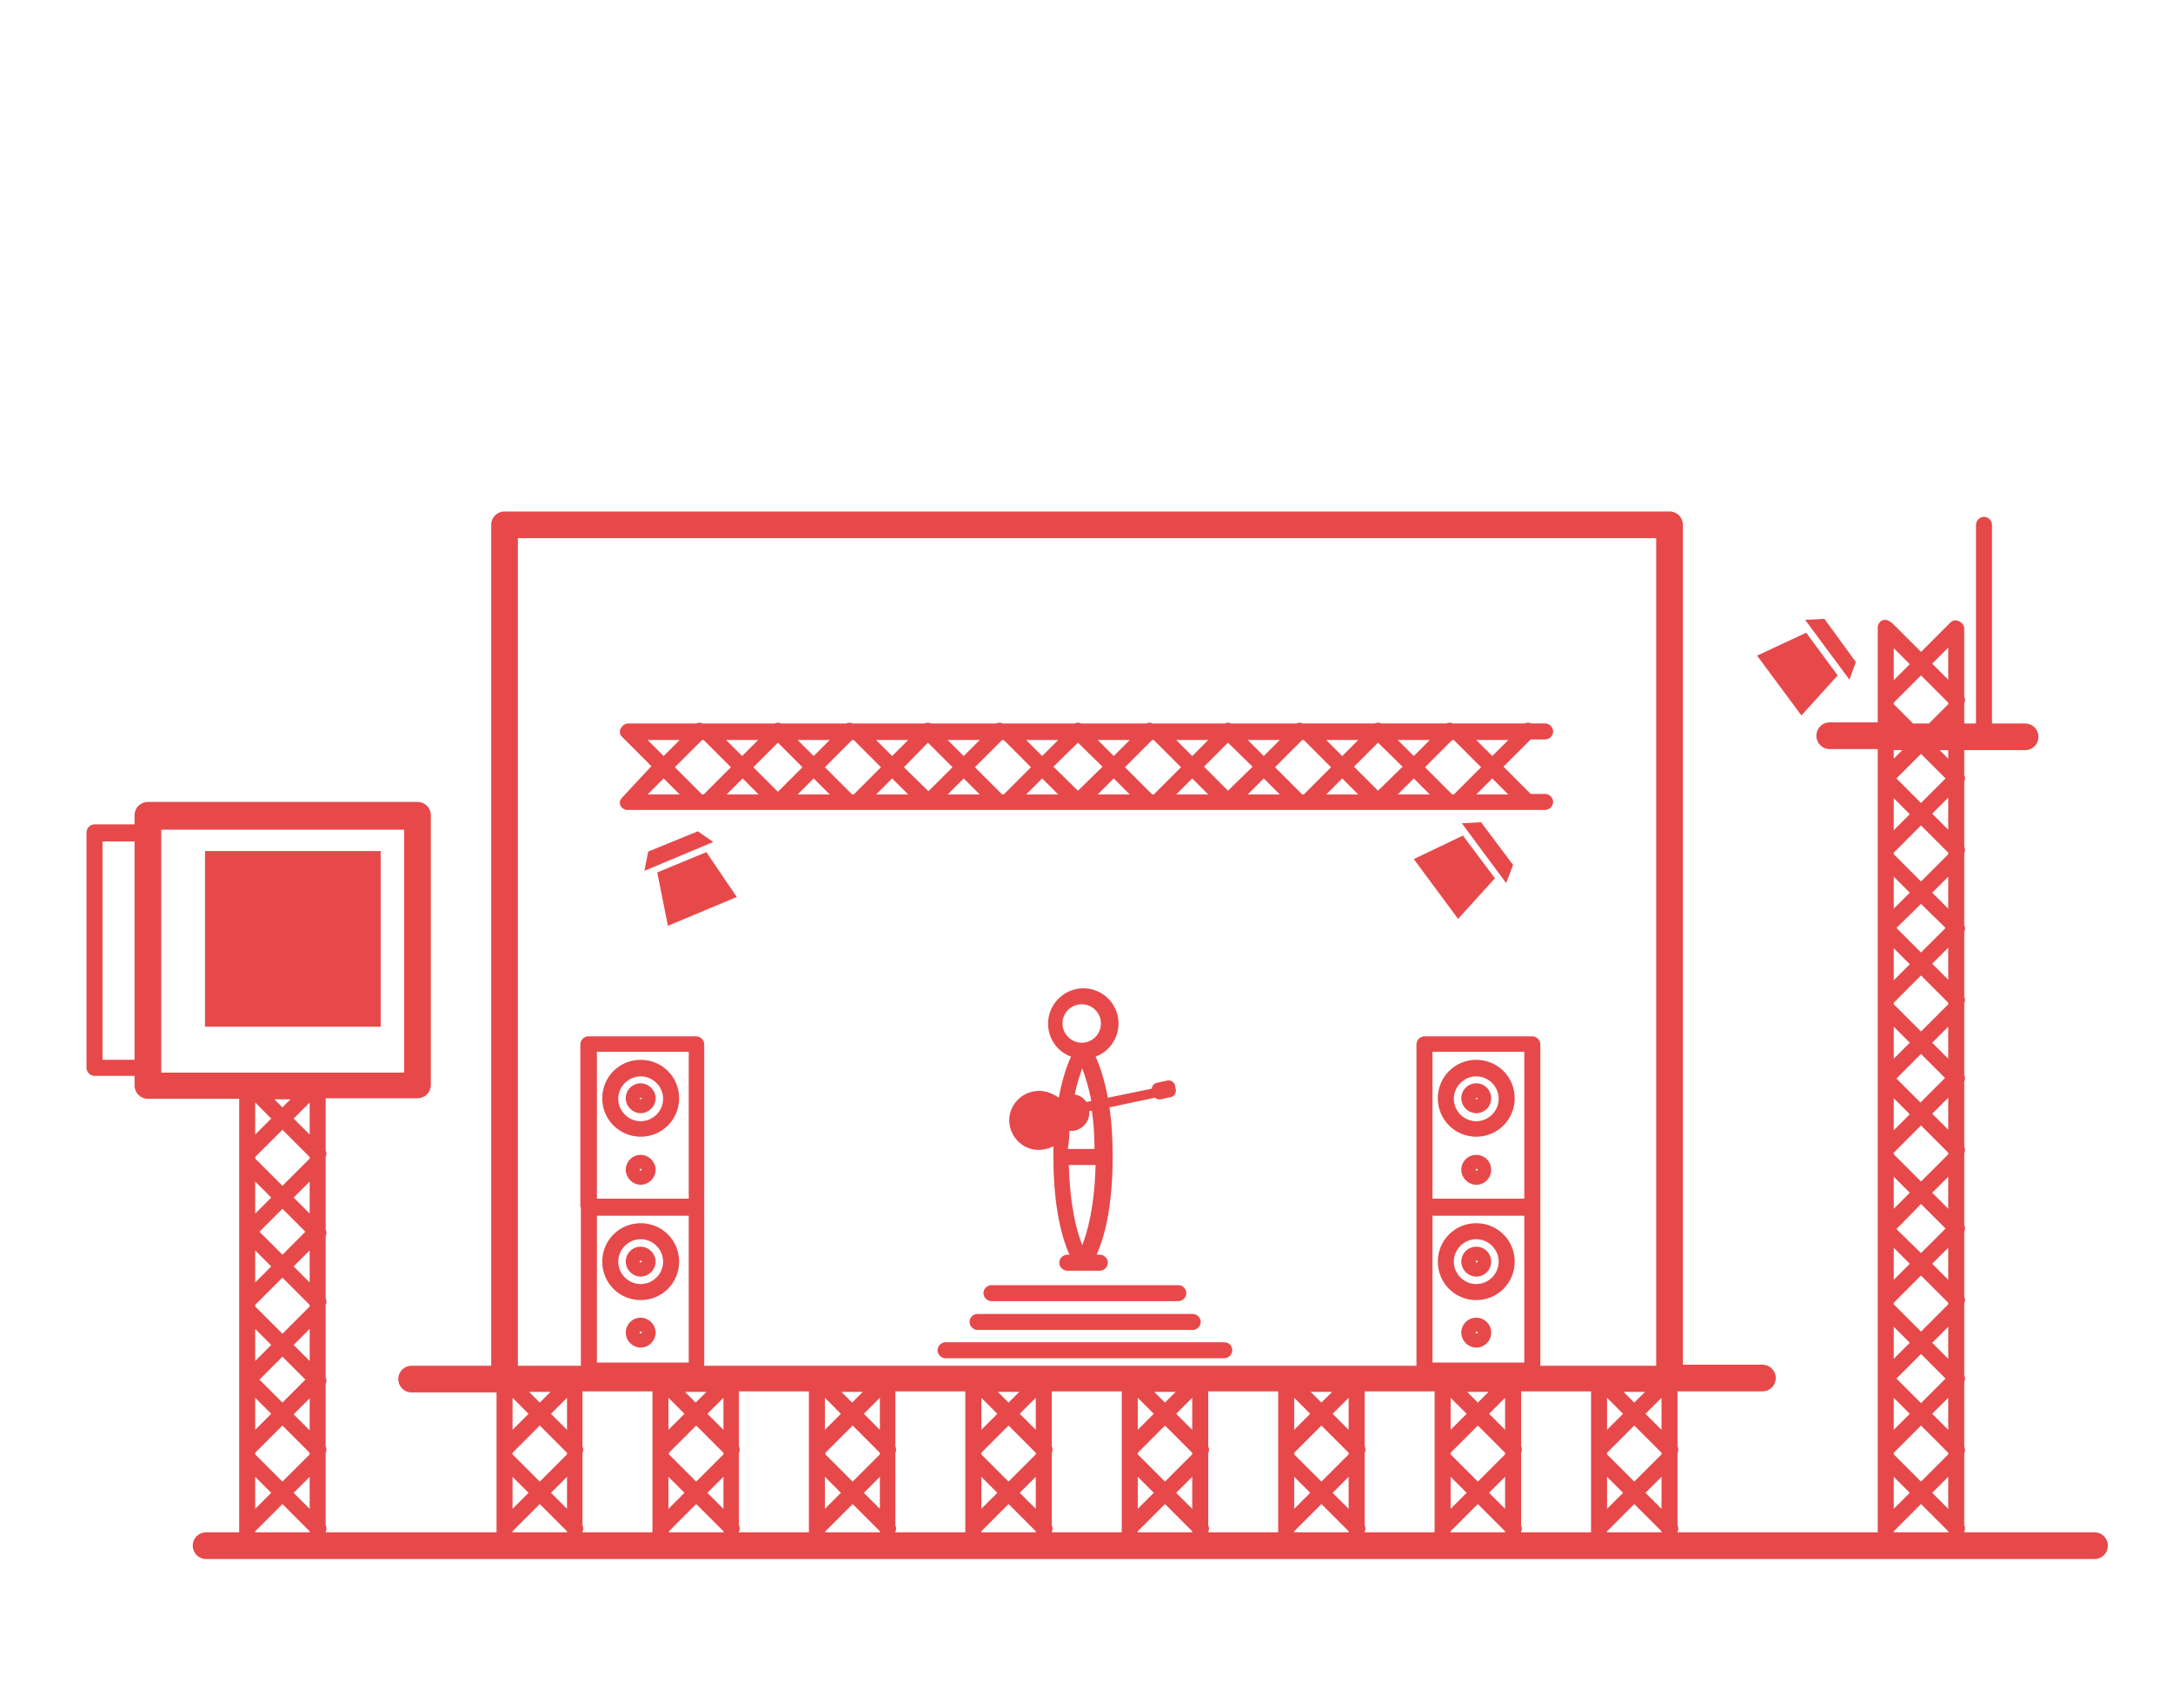 <?xml version="1.0" encoding="utf-8"?>
<!-- Generator: Adobe Illustrator 24.3.0, SVG Export Plug-In . SVG Version: 6.00 Build 0)  -->
<svg version="1.1" id="Calque_1" xmlns="http://www.w3.org/2000/svg" xmlns:xlink="http://www.w3.org/1999/xlink" x="0px" y="0px"
	 viewBox="0 0 407 319.9" style="enable-background:new 0 0 407 319.9;" xml:space="preserve">
<style type="text/css">
	.st0{fill:#E7494B;}
</style>
<g>
	<path class="st0" d="M392.3,287h-24.4v-0.1c0.2-0.4,0.2-0.8,0-1.2V273c0,0,0,0,0,0v-0.8c0.2-0.4,0.2-0.8,0-1.2v-12.2
		c0.2-0.4,0.2-0.8,0-1.2v-12.7c0,0,0,0,0,0v-0.8c0.2-0.4,0.2-0.8,0-1.2v-12.2c0.2-0.4,0.2-0.8,0-1.2v-12.7c0,0,0,0,0,0V216
		c0.2-0.4,0.2-0.8,0-1.2v-12.2c0.2-0.4,0.2-0.8,0-1.2v-12.7c0,0,0,0,0,0v-0.8c0.2-0.4,0.2-0.8,0-1.2v-12.2c0.2-0.4,0.2-0.8,0-1.2
		v-12.7c0,0,0,0,0,0v-0.8c0.2-0.4,0.2-0.8,0-1.2v-12.2c0.2-0.4,0.2-0.8,0-1.2v-4.7h11.4c1.4,0,2.5-1.1,2.5-2.5s-1.1-2.5-2.5-2.5
		h-6.2V98.3c0-0.8-0.7-1.5-1.5-1.5s-1.5,0.7-1.5,1.5v37.2h-2.2v-3c0,0,0,0,0,0v-0.8c0.2-0.4,0.2-0.8,0-1.2v-12.7c0,0,0,0,0,0
		c0-0.2,0-0.3-0.1-0.5c0,0,0-0.1,0-0.1c-0.1-0.2-0.2-0.3-0.3-0.4c0,0,0,0,0-0.1c0,0,0,0-0.1,0c-0.1-0.1-0.2-0.2-0.4-0.3
		c0,0-0.1,0-0.2-0.1c-0.1,0-0.2-0.1-0.4-0.1c-0.1,0-0.1,0-0.2,0c-0.1,0-0.3,0-0.4,0.1c0,0-0.1,0-0.1,0c-0.2,0.1-0.3,0.2-0.4,0.3
		c0,0,0,0,0,0l-5.5,5.5l-5.5-5.5c0,0,0,0-0.1,0c-0.1-0.1-0.2-0.2-0.4-0.3c0,0-0.1,0-0.2-0.1c-0.1,0-0.2-0.1-0.4-0.1
		c-0.1,0-0.1,0-0.2,0c-0.1,0-0.3,0-0.4,0.1c0,0-0.1,0-0.1,0c-0.2,0.1-0.3,0.2-0.4,0.3c0,0,0,0,0,0c0,0,0,0,0,0
		c-0.1,0.1-0.2,0.3-0.3,0.5c0,0,0,0,0,0c-0.1,0.2-0.1,0.4-0.1,0.6v17.7h-9c-1.4,0-2.5,1.1-2.5,2.5s1.1,2.5,2.5,2.5h9V287h-37.5v-0.1
		c0.2-0.4,0.2-0.8,0-1.2v-13.6c0.2-0.4,0.2-0.8,0-1.2v-10.3h15.9c1.4,0,2.5-1.1,2.5-2.5s-1.1-2.5-2.5-2.5h-14.9V98.3
		c0-1.4-1.1-2.5-2.5-2.5H94.5c-1.4,0-2.5,1.1-2.5,2.5v157.5H77.1c-1.4,0-2.5,1.1-2.5,2.5s1.1,2.5,2.5,2.5H93V287H61v-0.1
		c0.2-0.4,0.2-0.8,0-1.2v-13.6c0.2-0.4,0.2-0.8,0-1.2v-9.1v-2.6c0.2-0.4,0.2-0.8,0-1.2v-13.6c0.2-0.4,0.2-0.8,0-1.2v-9.1v-2.6
		c0.2-0.4,0.2-0.8,0-1.2v-13.6c0.2-0.4,0.2-0.8,0-1.2v-9.8h17.2c1.4,0,2.5-1.1,2.5-2.5v-50.5c0-1.4-1.1-2.5-2.5-2.5H27.7
		c-1.4,0-2.5,1.1-2.5,2.5v1.7h-7.5c-0.8,0-1.5,0.7-1.5,1.5V200c0,0.8,0.7,1.5,1.5,1.5h7.5v1.8c0,1.4,1.1,2.5,2.5,2.5h17.1v24.7v3.6
		v24v3.6V287h-6.2c-1.4,0-2.5,1.1-2.5,2.5s1.1,2.5,2.5,2.5h353.7c1.4,0,2.5-1.1,2.5-2.5S393.7,287,392.3,287z M25.2,198.5h-6v-40.9
		h6V198.5z M30.2,200.9v-45.5h45.5v45.5H30.2z M54.4,205.9l-1.5,1.5l-1.5-1.5H54.4z M50.8,209.5l-3,3v-6L50.8,209.5z M48.6,230.7
		l4.3-4.3l4.3,4.3l-4.3,4.3L48.6,230.7z M50.8,237.2l-3,3v-6v0L50.8,237.2z M47.8,227.3v-6l3,3L47.8,227.3z M48.6,258.4l4.3-4.3
		l4.3,4.3l-4.3,4.3L48.6,258.4z M50.8,264.8l-3,3v-6v0L50.8,264.8z M47.8,254.9v-6l3,3L47.8,254.9z M47.8,276.6l3,3l-3,3V276.6z
		 M58,287H47.8v-0.2l5.1-5.1l5.1,5.1V287z M58,282.6l-3-3l3-3V282.6z M58,272.4l-5.1,5.1l-5.1-5.1v-0.3l5.1-5.1l5.1,5.1V272.4z
		 M58,261.9v6l-3-3L58,261.9L58,261.9z M58,254.9l-3-3l3-3V254.9z M58,244.7l-5.1,5.1l-5.1-5.1v-0.3l5.1-5.1l5.1,5.1V244.7z
		 M58,234.2v6l-3-3L58,234.2L58,234.2z M58,227.3l-3-3l3-3V227.3z M58,217l-5.1,5.1l-5.1-5.1v-0.3l5.1-5.1l5.1,5.1V217z M58,212.5
		l-3-3l3-3V212.5z M96,261.8l3,3l-3,3V261.8z M96,276.6l3,3l-3,3V276.6z M106.2,287H96v-0.2l5.1-5.1l5.1,5.1V287z M106.2,282.6l-3-3
		l3-3V282.6z M106.2,272.4l-5.1,5.1l-5.1-5.1v-0.3l5.1-5.1l5.1,5.1V272.4z M99.1,260.7h4l-2,2L99.1,260.7z M106.2,267.8l-3-3l3-3
		V267.8z M108.8,226.1v0.1v29.6H97v-155h213.2v155h-21.7v-29.6v-0.1v-30.5c0-0.8-0.7-1.5-1.5-1.5h-20.2c-0.8,0-1.5,0.7-1.5,1.5v30.5
		v0.1v29.6H131.9v-29.6v-0.1v-30.5c0-0.8-0.7-1.5-1.5-1.5h-20.2c-0.8,0-1.5,0.7-1.5,1.5V226.1z M308.1,260.7l-2,2l-2-2H308.1z
		 M304,264.8l-3,3v-6L304,264.8z M301,276.6l3,3l-3,3V276.6z M268.3,255.2v-27.5h17.2v27.5H268.3z M278.8,260.7l-2,2l-2-2H278.8z
		 M274.7,264.8l-3,3v-6L274.7,264.8z M271.7,276.6l3,3l-3,3V276.6z M268.3,224.6V197h17.2v27.5H268.3z M249.5,260.7l-2,2l-2-2H249.5
		z M245.4,264.8l-3,3v-6L245.4,264.8z M242.4,276.6l3,3l-3,3V276.6z M220.2,260.7l-2,2l-2-2H220.2z M216.1,264.8l-3,3v-6
		L216.1,264.8z M213.1,276.6l3,3l-3,3V276.6z M190.9,260.7l-2,2l-2-2H190.9z M186.8,264.8l-3,3v-6L186.8,264.8z M183.8,276.6l3,3
		l-3,3V276.6z M161.6,260.7l-2,2l-2-2H161.6z M157.5,264.8l-3,3v-6L157.5,264.8z M154.5,276.6l3,3l-3,3V276.6z M111.8,255.2v-27.5
		h17.2v27.5H111.8z M128.2,264.8l-3,3v-6L128.2,264.8z M125.2,276.6l3,3l-3,3V276.6z M111.8,224.6V197h17.2v27.5H111.8z
		 M132.3,260.7l-2,2l-2-2H132.3z M122.2,287h-13.1v-0.1c0.2-0.4,0.2-0.8,0-1.2v-13.6c0.2-0.4,0.2-0.8,0-1.2v-10.3h13.1V287z
		 M135.5,287h-10.2v-0.2l5.1-5.1l5.1,5.1V287z M135.5,282.6l-3-3l3-3V282.6z M135.5,272.4l-5.1,5.1l-5.1-5.1v-0.3l5.1-5.1l5.1,5.1
		V272.4z M135.5,267.8l-3-3l3-3V267.8z M151.5,287h-13.1v-0.1c0.2-0.4,0.2-0.8,0-1.2v-13.6c0.2-0.4,0.2-0.8,0-1.2v-10.3h13.1V287z
		 M164.8,287h-10.2v-0.2l5.1-5.1l5.1,5.1V287z M164.8,282.6l-3-3l3-3V282.6z M164.8,272.4l-5.1,5.1l-5.1-5.1v-0.3l5.1-5.1l5.1,5.1
		V272.4z M164.8,267.8l-3-3l3-3V267.8z M180.8,287h-13.1v-0.1c0.2-0.4,0.2-0.8,0-1.2v-13.6c0.2-0.4,0.2-0.8,0-1.2v-10.3h13.1V287z
		 M194,287h-10.2v-0.2l5.1-5.1l5.1,5.1V287z M194,282.6l-3-3l3-3V282.6z M194,272.4l-5.1,5.1l-5.1-5.1v-0.3l5.1-5.1l5.1,5.1V272.4z
		 M194,267.8l-3-3l3-3V267.8z M210.1,287H197v-0.1c0.2-0.4,0.2-0.8,0-1.2v-13.6c0.2-0.4,0.2-0.8,0-1.2v-10.3h13.1V287z M223.3,287
		h-10.2v-0.2l5.1-5.1l5.1,5.1V287z M223.3,282.6l-3-3l3-3V282.6z M223.3,272.4l-5.1,5.1l-5.1-5.1v-0.3l5.1-5.1l5.1,5.1V272.4z
		 M223.3,267.8l-3-3l3-3V267.8z M239.4,287h-13.1v-0.1c0.2-0.4,0.2-0.8,0-1.2v-13.6c0.2-0.4,0.2-0.8,0-1.2v-10.3h13.1V287z
		 M252.6,287h-10.2v-0.2l5.1-5.1l5.1,5.1V287z M252.6,282.6l-3-3l3-3V282.6z M252.6,272.4l-5.1,5.1l-5.1-5.1v-0.3l5.1-5.1l5.1,5.1
		V272.4z M252.6,267.8l-3-3l3-3V267.8z M268.7,287h-13.1v-0.1c0.2-0.4,0.2-0.8,0-1.2v-13.6c0.2-0.4,0.2-0.8,0-1.2v-10.3h13.1V287z
		 M281.9,287h-10.2v-0.2l5.1-5.1l5.1,5.1V287z M281.9,282.6l-3-3l3-3V282.6z M281.9,272.4l-5.1,5.1l-5.1-5.1v-0.3l5.1-5.1l5.1,5.1
		V272.4z M281.9,267.8l-3-3l3-3V267.8z M298,287h-13.1v-0.1c0.2-0.4,0.2-0.8,0-1.2v-13.6c0.2-0.4,0.2-0.8,0-1.2v-10.3H298V287z
		 M311.2,287H301v-0.2l5.1-5.1l5.1,5.1V287z M311.2,282.6l-3-3l3-3V282.6z M311.2,272.4l-5.1,5.1l-5.1-5.1v-0.3l5.1-5.1l5.1,5.1
		V272.4z M311.2,267.8l-3-3l3-3V267.8z M354.7,121.4l3,3l-3,3V121.4z M354.7,140.5h1.6l-1.6,1.6V140.5z M359.8,141.2l4.6,4.6
		l-4.6,4.6l-4.6-4.6L359.8,141.2z M354.7,149.5l3,3l-3,3V149.5z M354.7,164.2l3,3l-3,3V164.2z M359.8,169.3l4.6,4.5l-4.6,4.6
		l-4.6-4.6L359.8,169.3z M354.7,177.6l3,3l-3,3V177.6z M354.7,192.3l3,3l-3,3V192.3z M359.8,197.4l4.5,4.5l-4.6,4.6l-4.5-4.5
		L359.8,197.4z M354.7,205.7l3,3l-3,3V205.7z M354.7,220.4l3,3l-3,3V220.4z M359.8,225.5l4.6,4.6l-4.6,4.6l-4.6-4.5L359.8,225.5z
		 M354.7,233.7l3,3l-3,3V233.7z M354.7,248.5l3,3l-3,3V248.5z M359.8,253.6l4.6,4.6l-4.6,4.6l-4.6-4.6L359.8,253.6z M354.7,261.8
		l3,3l-3,3V261.8z M354.7,276.6l3,3l-3,3V276.6z M364.9,287h-10.2v-0.2l5.1-5.1l5.1,5.1V287z M364.9,282.6l-3-3l3-3V282.6z
		 M364.9,272.4l-5.1,5.1l-5.1-5.1v-0.3l5.1-5.1l5.1,5.1V272.4z M364.9,267.8l-3-3l3-3V267.8z M364.9,254.5l-3-3l3-3V254.5z
		 M364.9,244.3l-5.1,5.1l-5.1-5.1V244l5.1-5.1l5.1,5.1V244.3z M364.9,239.7l-3-3l3-3V239.7z M364.9,226.4l-3-3l3-3V226.4z
		 M364.9,216.2l-5.1,5.1l-5.1-5.1v-0.3l5.1-5.1l5.1,5.1V216.2z M364.9,211.6l-3-3l3-3V211.6z M364.9,198.3l-3-3l3-3V198.3z
		 M364.9,188.1l-5.1,5.1l-5.1-5.1v-0.3l5.1-5.1l5.1,5.1V188.1z M364.9,183.5l-3-3l3-3V183.5z M364.9,170.2l-3-3l3-3V170.2z
		 M364.9,160l-5.1,5.1l-5.1-5.1v-0.3l5.1-5.1l5.1,5.1V160z M364.9,155.4l-3-3l3-3V155.4z M364.9,142.1l-1.6-1.6h1.6V142.1z
		 M364.9,131.9l-3.6,3.6h-3l-3.6-3.6v-0.3l5.1-5.1l5.1,5.1V131.9z M364.9,127.3l-3-3l3-3V127.3z"/>
	<path class="st0" d="M116.6,149.3c-0.1,0.1-0.2,0.2-0.3,0.4c0,0,0,0.1-0.1,0.1c0,0.1-0.1,0.2-0.1,0.4c0,0.1,0,0.1,0,0.2
		c0,0.1,0,0.3,0.1,0.4c0,0,0,0.1,0,0.1c0.1,0.2,0.2,0.3,0.3,0.4c0,0,0,0,0,0c0,0,0,0,0,0c0.1,0.1,0.3,0.2,0.5,0.3c0,0,0,0,0,0
		c0.2,0.1,0.4,0.1,0.6,0.1h171.8c0.8,0,1.5-0.7,1.5-1.5s-0.7-1.5-1.5-1.5h-2.7l-5.1-5.1l5.1-5.1h2.7c0.8,0,1.5-0.7,1.5-1.5
		s-0.7-1.5-1.5-1.5h-2.6c-0.4-0.2-0.8-0.2-1.2,0h-12.7c0,0,0,0,0,0h-0.8c-0.4-0.2-0.8-0.2-1.2,0h-12.2c-0.4-0.2-0.8-0.2-1.2,0h-12.7
		c0,0,0,0,0,0H244c-0.4-0.2-0.8-0.2-1.2,0h-12.2c-0.4-0.2-0.8-0.2-1.2,0h-12.7c0,0,0,0,0,0h-0.8c-0.4-0.2-0.8-0.2-1.2,0h-12.2
		c-0.4-0.2-0.8-0.2-1.2,0h-12.7c0,0,0,0,0,0h-0.8c-0.4-0.2-0.8-0.2-1.2,0h-12.2c-0.4-0.2-0.8-0.2-1.2,0h-12.7c0,0,0,0,0,0h-0.8
		c-0.4-0.2-0.8-0.2-1.2,0h-12.2c-0.4-0.2-0.8-0.2-1.2,0h-12.7c0,0,0,0,0,0h-0.8c-0.4-0.2-0.8-0.2-1.2,0h-12.7c0,0,0,0,0,0
		c-0.2,0-0.3,0-0.5,0.1c0,0-0.1,0-0.1,0c-0.2,0.1-0.3,0.2-0.4,0.3c0,0,0,0-0.1,0c0,0,0,0,0,0.1c-0.1,0.1-0.2,0.2-0.3,0.4
		c0,0,0,0.1-0.1,0.1c0,0.1-0.1,0.2-0.1,0.4c0,0.1,0,0.1,0,0.2c0,0.1,0,0.3,0.1,0.4c0,0,0,0.1,0,0.1c0.1,0.2,0.2,0.3,0.3,0.4
		c0,0,0,0,0,0l5.5,5.5L116.6,149.3C116.6,149.3,116.6,149.3,116.6,149.3z M136.1,148.8l3-3l3,3H136.1z M149.4,148.8l3-3l3,3H149.4z
		 M164.1,148.8l3-3l3,3H164.1z M177.5,148.8l3-3l3,3H177.5z M192.2,148.8l3-3l3,3H192.2z M205.6,148.8l3-3l3,3H205.6z M220.3,148.8
		l3-3l3,3H220.3z M233.7,148.8l3-3l3,3H233.7z M248.4,148.8l3-3l3,3H248.4z M261.8,148.8l3-3l3,3H261.8z M282.5,148.8h-6l3-3
		L282.5,148.8z M282.5,138.6l-3,3l-3-3H282.5z M272,138.6h0.3l5.1,5.1l-5.1,5.1H272l-5.1-5.1L272,138.6z M267.8,138.6l-3,3l-3-3
		H267.8z M258.1,139.1l4.6,4.5l-4.6,4.5l-4.5-4.5L258.1,139.1z M254.4,138.6l-3,3l-3-3H254.4z M243.9,138.6h0.3l5.1,5.1l-5.1,5.1
		h-0.3l-5.1-5.1L243.9,138.6z M239.7,138.6l-3,3l-3-3H239.7z M230,139.1l4.6,4.5l-4.6,4.5l-4.5-4.5L230,139.1z M226.3,138.6l-3,3
		l-3-3H226.3z M215.8,138.6h0.3l5.1,5.1l-5.1,5.1h-0.3l-5.1-5.1L215.8,138.6z M211.6,138.6l-3,3l-3-3H211.6z M201.9,139.1l4.6,4.5
		l-4.6,4.5l-4.6-4.5L201.9,139.1z M198.2,138.6l-3,3l-3-3H198.2z M187.7,138.6h0.3l5.1,5.1l-5.1,5.1h-0.3l-5.1-5.1L187.7,138.6z
		 M183.5,138.6l-3,3l-3-3H183.5z M173.8,139.1l4.6,4.6l-4.5,4.5l-4.6-4.5L173.8,139.1z M170.1,138.6l-3,3l-3-3H170.1z M159.6,138.6
		h0.3l5.1,5.1l-5.1,5.1h-0.3l-5.1-5.1L159.6,138.6z M155.4,138.6l-3,3l-3-3H155.4z M145.7,139.1l4.6,4.6l-4.6,4.6l-4.6-4.6
		L145.7,139.1z M142,138.6l-3,3l-3-3H142z M131.5,138.6h0.3l5.1,5.1l-5.1,5.1h-0.3l-5.1-5.1L131.5,138.6z M121.3,138.6h6l-3,3
		L121.3,138.6z M124.3,145.8l3,3h-6L124.3,145.8z"/>
	<path class="st0" d="M229.3,251.4h-52.2c-0.8,0-1.5,0.7-1.5,1.5s0.7,1.5,1.5,1.5h52.2c0.8,0,1.5-0.7,1.5-1.5
		S230.2,251.4,229.3,251.4z"/>
	<path class="st0" d="M181.6,247.6c0,0.8,0.7,1.5,1.5,1.5h40.3c0.8,0,1.5-0.7,1.5-1.5s-0.7-1.5-1.5-1.5h-40.3
		C182.3,246.1,181.6,246.7,181.6,247.6z"/>
	<path class="st0" d="M184.2,242.2c0,0.8,0.7,1.5,1.5,1.5h35c0.8,0,1.5-0.7,1.5-1.5s-0.7-1.5-1.5-1.5h-35
		C184.9,240.7,184.2,241.4,184.2,242.2z"/>
	<polygon class="st0" points="123.1,163.4 125.1,173.4 138,168 132.3,159.6 	"/>
	<polygon class="st0" points="130.7,155.7 121.4,159.5 120.7,163.1 133.6,157.7 	"/>
	<polygon class="st0" points="264.8,160.9 273.1,172.1 280,164.5 274,156.5 	"/>
	<polygon class="st0" points="273.8,154.2 282.1,165.4 283.4,162 277.4,154 	"/>
	<polygon class="st0" points="344.2,126.5 338.3,118.5 329.1,122.8 337.4,134 	"/>
	<polygon class="st0" points="347.6,124 341.7,115.9 338.1,116.1 346.4,127.3 	"/>
	<path class="st0" d="M120,229.1c-4,0-7.2,3.2-7.2,7.2s3.2,7.2,7.2,7.2s7.2-3.2,7.2-7.2S124,229.1,120,229.1z M120,240.5
		c-2.3,0-4.2-1.9-4.2-4.2s1.9-4.2,4.2-4.2s4.2,1.9,4.2,4.2S122.3,240.5,120,240.5z"/>
	<path class="st0" d="M120,233.5c-1.6,0-2.8,1.3-2.8,2.8s1.3,2.8,2.8,2.8s2.8-1.3,2.8-2.8S121.5,233.5,120,233.5z M119.8,236.3
		c0-0.1,0.1-0.2,0.2-0.2s0.2,0.1,0.2,0.2C120.1,236.5,119.8,236.5,119.8,236.3z"/>
	<path class="st0" d="M120,246.8c-1.6,0-2.8,1.3-2.8,2.8s1.3,2.8,2.8,2.8s2.8-1.3,2.8-2.8S121.5,246.8,120,246.8z M119.8,249.6
		c0-0.1,0.1-0.2,0.2-0.2s0.2,0.1,0.2,0.2C120.1,249.8,119.8,249.8,119.8,249.6z"/>
	<path class="st0" d="M120,198.5c-4,0-7.2,3.2-7.2,7.2s3.2,7.2,7.2,7.2s7.2-3.2,7.2-7.2S124,198.5,120,198.5z M120,210
		c-2.3,0-4.2-1.9-4.2-4.2c0-2.3,1.9-4.2,4.2-4.2s4.2,1.9,4.2,4.2C124.2,208.1,122.3,210,120,210z"/>
	<path class="st0" d="M120,202.9c-1.6,0-2.8,1.3-2.8,2.8s1.3,2.8,2.8,2.8s2.8-1.3,2.8-2.8S121.5,202.9,120,202.9z M119.8,205.8
		c0-0.1,0.1-0.2,0.2-0.2s0.2,0.1,0.2,0.2C120.1,205.9,119.8,205.9,119.8,205.8z"/>
	<path class="st0" d="M120,216.3c-1.6,0-2.8,1.3-2.8,2.8s1.3,2.8,2.8,2.8s2.8-1.3,2.8-2.8S121.5,216.3,120,216.3z M119.8,219.1
		c0-0.1,0.1-0.2,0.2-0.2s0.2,0.1,0.2,0.2C120.1,219.3,119.8,219.3,119.8,219.1z"/>
	<path class="st0" d="M276.5,229.1c-4,0-7.2,3.2-7.2,7.2s3.2,7.2,7.2,7.2s7.2-3.2,7.2-7.2S280.5,229.1,276.5,229.1z M276.5,240.5
		c-2.3,0-4.2-1.9-4.2-4.2s1.9-4.2,4.2-4.2c2.3,0,4.2,1.9,4.2,4.2S278.8,240.5,276.5,240.5z"/>
	<path class="st0" d="M276.5,233.5c-1.6,0-2.8,1.3-2.8,2.8s1.3,2.8,2.8,2.8c1.6,0,2.8-1.3,2.8-2.8S278.1,233.5,276.5,233.5z
		 M276.4,236.3c0-0.1,0.1-0.2,0.2-0.2c0.1,0,0.2,0.1,0.2,0.2C276.7,236.5,276.4,236.5,276.4,236.3z"/>
	<path class="st0" d="M276.5,246.8c-1.6,0-2.8,1.3-2.8,2.8s1.3,2.8,2.8,2.8c1.6,0,2.8-1.3,2.8-2.8S278.1,246.8,276.5,246.8z
		 M276.4,249.6c0-0.1,0.1-0.2,0.2-0.2c0.1,0,0.2,0.1,0.2,0.2C276.7,249.8,276.4,249.8,276.4,249.6z"/>
	<path class="st0" d="M276.5,198.5c-4,0-7.2,3.2-7.2,7.2s3.2,7.2,7.2,7.2s7.2-3.2,7.2-7.2S280.5,198.5,276.5,198.5z M276.5,210
		c-2.3,0-4.2-1.9-4.2-4.2c0-2.3,1.9-4.2,4.2-4.2c2.3,0,4.2,1.9,4.2,4.2C280.7,208.1,278.8,210,276.5,210z"/>
	<path class="st0" d="M276.5,202.9c-1.6,0-2.8,1.3-2.8,2.8s1.3,2.8,2.8,2.8c1.6,0,2.8-1.3,2.8-2.8S278.1,202.9,276.5,202.9z
		 M276.4,205.8c0-0.1,0.1-0.2,0.2-0.2c0.1,0,0.2,0.1,0.2,0.2C276.7,205.9,276.4,205.9,276.4,205.8z"/>
	<path class="st0" d="M276.5,216.3c-1.6,0-2.8,1.3-2.8,2.8s1.3,2.8,2.8,2.8c1.6,0,2.8-1.3,2.8-2.8S278.1,216.3,276.5,216.3z
		 M276.4,219.1c0-0.1,0.1-0.2,0.2-0.2c0.1,0,0.2,0.1,0.2,0.2C276.7,219.3,276.4,219.3,276.4,219.1z"/>
	<rect x="38.4" y="159.4" class="st0" width="32.9" height="32.9"/>
	<path class="st0" d="M193.7,204.4c-3,0.5-5.1,3.3-4.6,6.3c0.5,3,3.3,5.1,6.3,4.6c0.7-0.1,1.3-0.3,1.9-0.6c0,0.7,0,1.3,0,2
		c0,9.7,1.7,15.4,3,18.3h-0.4c-0.8,0-1.5,0.7-1.5,1.5s0.7,1.5,1.5,1.5h6.1c0.8,0,1.5-0.7,1.5-1.5s-0.7-1.5-1.5-1.5h-0.6
		c1.3-2.9,3-8.5,3-18.3c0-3.7-0.2-6.7-0.6-9.3l8.5-1.8c0.3,0.2,0.7,0.4,1.1,0.3l1.8-0.4c0.7-0.1,1.2-0.8,1-1.6l-0.1-0.5
		c-0.1-0.7-0.8-1.2-1.6-1l-1.8,0.4c-0.5,0.1-0.9,0.5-1,1.1l-8.2,1.7c-0.7-3.7-1.6-6.2-2.3-7.7c2.5-0.9,4.3-3.4,4.3-6.2
		c0-3.7-3-6.6-6.6-6.6s-6.6,3-6.6,6.6c0,2.9,1.8,5.3,4.3,6.2c-0.7,1.5-1.6,4-2.3,7.7C196.9,204.6,195.3,204.1,193.7,204.4z
		 M199,191.7c0-2,1.6-3.6,3.6-3.6c2,0,3.6,1.6,3.6,3.6s-1.6,3.6-3.6,3.6C200.7,195.3,199,193.7,199,191.7z M204.4,206.2l-0.9,0.2
		c-0.5-0.7-1.3-1.3-2.2-1.4c0.4-2.1,1-3.7,1.4-4.9C203.2,201.5,203.9,203.5,204.4,206.2z M200.3,211.8c0.3,0,0.6,0,0.8,0
		c1.8-0.3,3.1-1.9,2.9-3.7l0.5-0.1c0.3,2,0.5,4.4,0.5,7.2h-5C200.2,214,200.3,212.8,200.3,211.8z M205.2,218.2
		c-0.2,7.8-1.5,12.5-2.5,15c-1-2.5-2.3-7.2-2.5-15H205.2z"/>
</g>
</svg>
